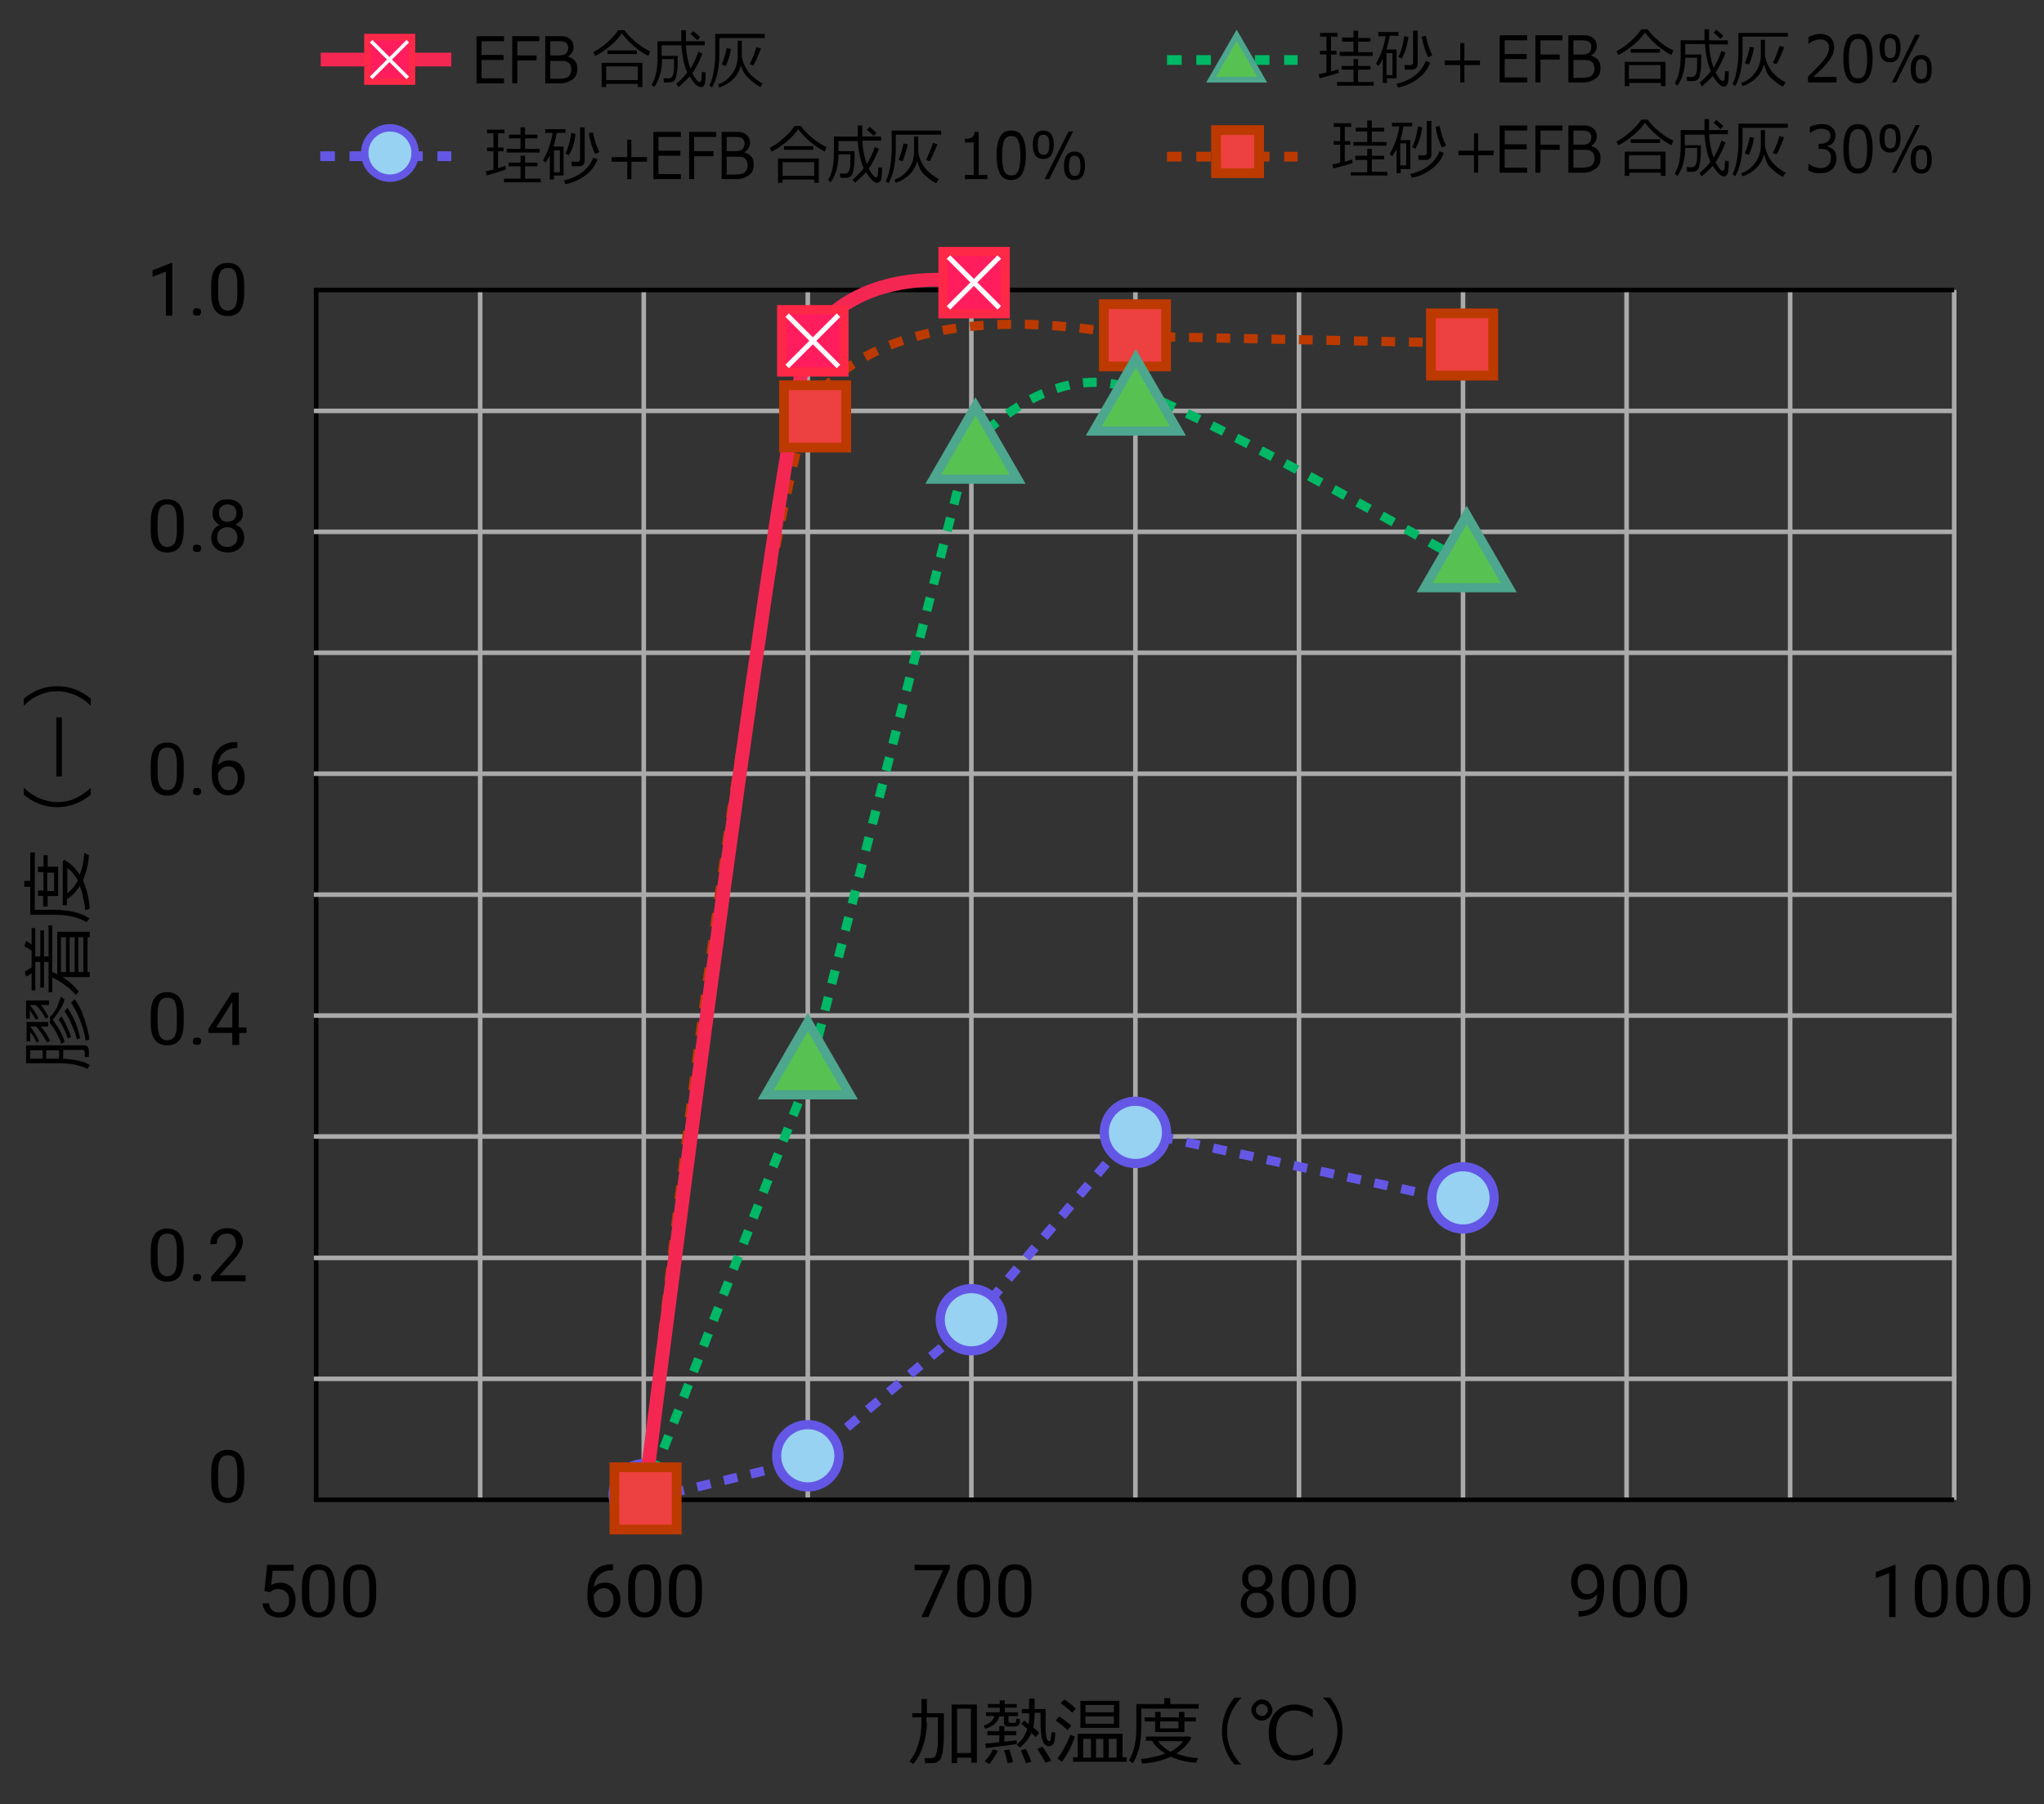 <?xml version="1.0" encoding="utf-8"?>
<!-- Generator: Adobe Illustrator 27.7.0, SVG Export Plug-In . SVG Version: 6.00 Build 0)  -->
<svg version="1.1" id="レイヤー_1" xmlns="http://www.w3.org/2000/svg" xmlns:xlink="http://www.w3.org/1999/xlink" x="0px"
	 y="0px" viewBox="0 0 446.1 393.9" style="enable-background:new 0 0 446.1 393.9;" xml:space="preserve">
<rect x="0" y="0" width="446.1" height="393.9" fill="#333333" stroke="none"/>
<style type="text/css">
	.st0{fill:none;stroke:#000000;stroke-miterlimit:10;}
	.st1{fill:none;stroke:#AAAAAA;stroke-miterlimit:10;}
	.st2{fill:none;stroke:#6557E5;stroke-width:2;stroke-miterlimit:10;stroke-dasharray:3,3;}
	.st3{fill:#97D2F2;stroke:#6557E5;stroke-width:2;stroke-miterlimit:10;}
	.st4{fill:none;stroke:#00B865;stroke-width:2;stroke-miterlimit:10;stroke-dasharray:3,3;}
	.st5{fill:none;stroke:#BC3A00;stroke-width:2;stroke-miterlimit:10;stroke-dasharray:3,3;}
	.st6{fill:#57C152;stroke:#4DA68E;stroke-width:2;stroke-miterlimit:10;}
	.st7{fill:none;stroke:#F42753;stroke-width:3;stroke-miterlimit:10;}
	.st8{fill:#ED4040;stroke:#BC3A00;stroke-width:2.13;stroke-miterlimit:10;}
	.st9{fill:#FF1D5E;stroke:#FF2847;stroke-width:2;stroke-miterlimit:10;}
	.st10{fill:none;stroke:#FFFFFF;stroke-width:1.083;stroke-miterlimit:10;}
	.st11{fill:#FF1D5E;stroke:#FF2847;stroke-width:1.434;stroke-miterlimit:10;}
	.st12{fill:none;stroke:#FFFFFF;stroke-width:0.776;stroke-miterlimit:10;}
	.st13{fill:none;stroke:#6557E5;stroke-width:2.13;stroke-miterlimit:10;stroke-dasharray:3.195,3.195;}
	.st14{fill:none;stroke:#00B865;stroke-width:2.13;stroke-miterlimit:10;stroke-dasharray:3.195,3.195;}
	.st15{fill:none;stroke:#BC3A00;stroke-width:2.13;stroke-miterlimit:10;stroke-dasharray:3.195,3.195;}
	.st16{fill:#97D2F2;stroke:#6557E5;stroke-width:1.62;stroke-miterlimit:10;}
	.st17{fill:#57C152;stroke:#4DA68E;stroke-width:1.222;stroke-miterlimit:10;}
	.st18{fill:none;}
</style>
<g>
	<path d="M57.7,347.3l0.6-5.7h5.8v1.3h-4.6l-0.3,3.1c0.6-0.3,1.2-0.5,1.9-0.5c1,0,1.9,0.3,2.5,1c0.6,0.7,0.9,1.6,0.9,2.8
		c0,1.2-0.3,2.1-0.9,2.8c-0.6,0.7-1.5,1-2.7,1c-1,0-1.8-0.3-2.5-0.8c-0.6-0.6-1-1.3-1.1-2.3h1.4c0.1,0.7,0.3,1.1,0.7,1.5
		s0.9,0.5,1.5,0.5c0.7,0,1.2-0.2,1.6-0.7s0.6-1.1,0.6-1.9c0-0.8-0.2-1.4-0.6-1.8s-1-0.7-1.7-0.7c-0.6,0-1.1,0.1-1.5,0.4l-0.4,0.3
		L57.7,347.3z"/>
	<path d="M73.1,348.1c0,1.7-0.3,3-0.9,3.8s-1.5,1.2-2.7,1.2c-1.2,0-2.1-0.4-2.7-1.2c-0.6-0.8-0.9-2-0.9-3.6v-1.9
		c0-1.7,0.3-2.9,0.9-3.7s1.5-1.2,2.7-1.2c1.2,0,2.1,0.4,2.7,1.2s0.9,2,0.9,3.6V348.1z M71.7,346.2c0-1.2-0.2-2.1-0.5-2.7
		s-0.9-0.8-1.6-0.8c-0.7,0-1.3,0.3-1.6,0.8c-0.3,0.6-0.5,1.4-0.5,2.6v2.3c0,1.2,0.2,2.1,0.5,2.7c0.4,0.6,0.9,0.9,1.6,0.9
		c0.7,0,1.2-0.3,1.6-0.8c0.3-0.6,0.5-1.4,0.5-2.6V346.2z"/>
	<path d="M82.1,348.1c0,1.7-0.3,3-0.9,3.8s-1.5,1.2-2.7,1.2c-1.2,0-2.1-0.4-2.7-1.2c-0.6-0.8-0.9-2-0.9-3.6v-1.9
		c0-1.7,0.3-2.9,0.9-3.7s1.5-1.2,2.7-1.2c1.2,0,2.1,0.4,2.7,1.2s0.9,2,0.9,3.6V348.1z M80.6,346.2c0-1.2-0.2-2.1-0.5-2.7
		s-0.9-0.8-1.6-0.8c-0.7,0-1.3,0.3-1.6,0.8c-0.3,0.6-0.5,1.4-0.5,2.6v2.3c0,1.2,0.2,2.1,0.5,2.7c0.4,0.6,0.9,0.9,1.6,0.9
		c0.7,0,1.2-0.3,1.6-0.8c0.3-0.6,0.5-1.4,0.5-2.6V346.2z"/>
</g>
<g>
	<path d="M133.8,341.6v1.2h-0.3c-1.1,0-2,0.4-2.7,1c-0.7,0.6-1.1,1.6-1.2,2.7c0.6-0.7,1.4-1,2.5-1c1,0,1.8,0.3,2.4,1
		c0.6,0.7,0.9,1.6,0.9,2.7c0,1.2-0.3,2.1-1,2.8c-0.6,0.7-1.5,1.1-2.6,1.1c-1.1,0-2-0.4-2.6-1.3c-0.7-0.8-1-1.9-1-3.2v-0.6
		c0-2.1,0.4-3.7,1.3-4.8c0.9-1.1,2.2-1.7,4-1.7H133.8z M131.9,346.7c-0.5,0-1,0.1-1.4,0.4c-0.4,0.3-0.7,0.7-0.9,1.1v0.5
		c0,0.9,0.2,1.7,0.6,2.3s0.9,0.9,1.6,0.9c0.7,0,1.2-0.2,1.5-0.7c0.4-0.5,0.6-1.1,0.6-1.9c0-0.8-0.2-1.4-0.6-1.9
		C133,347,132.5,346.7,131.9,346.7z"/>
	<path d="M144.3,348.1c0,1.7-0.3,3-0.9,3.8s-1.5,1.2-2.7,1.2c-1.2,0-2.1-0.4-2.7-1.2c-0.6-0.8-0.9-2-0.9-3.6v-1.9
		c0-1.7,0.3-2.9,0.9-3.7s1.5-1.2,2.7-1.2c1.2,0,2.1,0.4,2.7,1.2s0.9,2,0.9,3.6V348.1z M142.8,346.2c0-1.2-0.2-2.1-0.5-2.7
		s-0.9-0.8-1.6-0.8c-0.7,0-1.3,0.3-1.6,0.8c-0.3,0.6-0.5,1.4-0.5,2.6v2.3c0,1.2,0.2,2.1,0.5,2.7c0.4,0.6,0.9,0.9,1.6,0.9
		c0.7,0,1.2-0.3,1.6-0.8c0.3-0.6,0.5-1.4,0.5-2.6V346.2z"/>
	<path d="M153.2,348.1c0,1.7-0.3,3-0.9,3.8s-1.5,1.2-2.7,1.2c-1.2,0-2.1-0.4-2.7-1.2c-0.6-0.8-0.9-2-0.9-3.6v-1.9
		c0-1.7,0.3-2.9,0.9-3.7s1.5-1.2,2.7-1.2c1.2,0,2.1,0.4,2.7,1.2s0.9,2,0.9,3.6V348.1z M151.8,346.2c0-1.2-0.2-2.1-0.5-2.7
		s-0.9-0.8-1.6-0.8c-0.7,0-1.3,0.3-1.6,0.8c-0.3,0.6-0.5,1.4-0.5,2.6v2.3c0,1.2,0.2,2.1,0.5,2.7c0.4,0.6,0.9,0.9,1.6,0.9
		c0.7,0,1.2-0.3,1.6-0.8c0.3-0.6,0.5-1.4,0.5-2.6V346.2z"/>
</g>
<g>
	<path d="M207.3,342.4l-4.7,10.6h-1.5l4.7-10.2h-6.2v-1.2h7.7V342.4z"/>
	<path d="M216.1,348.1c0,1.7-0.3,3-0.9,3.8s-1.5,1.2-2.7,1.2c-1.2,0-2.1-0.4-2.7-1.2c-0.6-0.8-0.9-2-0.9-3.6v-1.9
		c0-1.7,0.3-2.9,0.9-3.7s1.5-1.2,2.7-1.2c1.2,0,2.1,0.4,2.7,1.2s0.9,2,0.9,3.6V348.1z M214.7,346.2c0-1.2-0.2-2.1-0.5-2.7
		s-0.9-0.8-1.6-0.8c-0.7,0-1.3,0.3-1.6,0.8c-0.3,0.6-0.5,1.4-0.5,2.6v2.3c0,1.2,0.2,2.1,0.5,2.7c0.4,0.6,0.9,0.9,1.6,0.9
		c0.7,0,1.2-0.3,1.6-0.8c0.3-0.6,0.5-1.4,0.5-2.6V346.2z"/>
	<path d="M225.1,348.1c0,1.7-0.3,3-0.9,3.8s-1.5,1.2-2.7,1.2c-1.2,0-2.1-0.4-2.7-1.2c-0.6-0.8-0.9-2-0.9-3.6v-1.9
		c0-1.7,0.3-2.9,0.9-3.7s1.5-1.2,2.7-1.2c1.2,0,2.1,0.4,2.7,1.2s0.9,2,0.9,3.6V348.1z M223.6,346.2c0-1.2-0.2-2.1-0.5-2.7
		s-0.9-0.8-1.6-0.8c-0.7,0-1.3,0.3-1.6,0.8c-0.3,0.6-0.5,1.4-0.5,2.6v2.3c0,1.2,0.2,2.1,0.5,2.7c0.4,0.6,0.9,0.9,1.6,0.9
		c0.7,0,1.2-0.3,1.6-0.8c0.3-0.6,0.5-1.4,0.5-2.6V346.2z"/>
</g>
<g>
	<path d="M277.7,344.6c0,0.6-0.1,1.1-0.4,1.5c-0.3,0.4-0.7,0.8-1.2,1c0.6,0.3,1.1,0.6,1.4,1.1c0.3,0.5,0.5,1,0.5,1.7
		c0,1-0.3,1.8-1,2.4s-1.5,0.9-2.6,0.9c-1.1,0-2-0.3-2.6-0.9c-0.7-0.6-1-1.4-1-2.3c0-0.6,0.2-1.2,0.5-1.7s0.8-0.9,1.4-1.1
		c-0.5-0.2-0.9-0.6-1.2-1c-0.3-0.4-0.4-0.9-0.4-1.5c0-1,0.3-1.7,0.9-2.3c0.6-0.6,1.4-0.8,2.4-0.8c1,0,1.8,0.3,2.4,0.8
		S277.7,343.6,277.7,344.6z M276.5,349.9c0-0.6-0.2-1.2-0.6-1.6c-0.4-0.4-0.9-0.6-1.6-0.6c-0.7,0-1.2,0.2-1.6,0.6
		c-0.4,0.4-0.6,0.9-0.6,1.6s0.2,1.2,0.6,1.5s0.9,0.6,1.6,0.6c0.7,0,1.2-0.2,1.6-0.6C276.3,351,276.5,350.5,276.5,349.9z
		 M274.3,342.7c-0.6,0-1,0.2-1.4,0.5s-0.5,0.8-0.5,1.4c0,0.6,0.2,1,0.5,1.4c0.3,0.4,0.8,0.5,1.4,0.5s1-0.2,1.4-0.5
		c0.3-0.4,0.5-0.8,0.5-1.4s-0.2-1-0.5-1.4S274.9,342.7,274.3,342.7z"/>
	<path d="M286.9,348.1c0,1.7-0.3,3-0.9,3.8s-1.5,1.2-2.7,1.2c-1.2,0-2.1-0.4-2.7-1.2c-0.6-0.8-0.9-2-0.9-3.6v-1.9
		c0-1.7,0.3-2.9,0.9-3.7s1.5-1.2,2.7-1.2c1.2,0,2.1,0.4,2.7,1.2s0.9,2,0.9,3.6V348.1z M285.5,346.2c0-1.2-0.2-2.1-0.5-2.7
		s-0.9-0.8-1.6-0.8c-0.7,0-1.3,0.3-1.6,0.8c-0.3,0.6-0.5,1.4-0.5,2.6v2.3c0,1.2,0.2,2.1,0.5,2.7c0.4,0.6,0.9,0.9,1.6,0.9
		c0.7,0,1.2-0.3,1.6-0.8c0.3-0.6,0.5-1.4,0.5-2.6V346.2z"/>
	<path d="M295.9,348.1c0,1.7-0.3,3-0.9,3.8s-1.5,1.2-2.7,1.2c-1.2,0-2.1-0.4-2.7-1.2c-0.6-0.8-0.9-2-0.9-3.6v-1.9
		c0-1.7,0.3-2.9,0.9-3.7s1.5-1.2,2.7-1.2c1.2,0,2.1,0.4,2.7,1.2s0.9,2,0.9,3.6V348.1z M294.4,346.2c0-1.2-0.2-2.1-0.5-2.7
		s-0.9-0.8-1.6-0.8c-0.7,0-1.3,0.3-1.6,0.8c-0.3,0.6-0.5,1.4-0.5,2.6v2.3c0,1.2,0.2,2.1,0.5,2.7c0.4,0.6,0.9,0.9,1.6,0.9
		c0.7,0,1.2-0.3,1.6-0.8c0.3-0.6,0.5-1.4,0.5-2.6V346.2z"/>
</g>
<g>
	<path d="M348.6,348c-0.3,0.4-0.7,0.6-1.1,0.9c-0.4,0.2-0.9,0.3-1.4,0.3c-0.7,0-1.2-0.2-1.7-0.5c-0.5-0.3-0.9-0.8-1.1-1.4
		s-0.4-1.2-0.4-1.9c0-0.8,0.1-1.4,0.4-2.1s0.7-1.1,1.2-1.4s1.2-0.5,1.9-0.5c1.1,0,2,0.4,2.7,1.3s1,2,1,3.4v0.4
		c0,2.2-0.4,3.8-1.3,4.8s-2.2,1.5-4,1.6h-0.3v-1.2h0.3c1.2,0,2.1-0.3,2.8-0.9S348.5,349.3,348.6,348z M346.4,348
		c0.5,0,0.9-0.1,1.3-0.4c0.4-0.3,0.7-0.7,0.9-1.1v-0.6c0-0.9-0.2-1.7-0.6-2.3c-0.4-0.6-0.9-0.9-1.6-0.9c-0.6,0-1.1,0.2-1.5,0.7
		c-0.4,0.5-0.6,1.1-0.6,1.9c0,0.8,0.2,1.4,0.6,1.9C345.2,347.7,345.7,348,346.4,348z"/>
	<path d="M359.2,348.1c0,1.7-0.3,3-0.9,3.8s-1.5,1.2-2.7,1.2c-1.2,0-2.1-0.4-2.7-1.2c-0.6-0.8-0.9-2-0.9-3.6v-1.9
		c0-1.7,0.3-2.9,0.9-3.7s1.5-1.2,2.7-1.2c1.2,0,2.1,0.4,2.7,1.2s0.9,2,0.9,3.6V348.1z M357.7,346.2c0-1.2-0.2-2.1-0.5-2.7
		s-0.9-0.8-1.6-0.8c-0.7,0-1.3,0.3-1.6,0.8c-0.3,0.6-0.5,1.4-0.5,2.6v2.3c0,1.2,0.2,2.1,0.5,2.7c0.4,0.6,0.9,0.9,1.6,0.9
		c0.7,0,1.2-0.3,1.6-0.8c0.3-0.6,0.5-1.4,0.5-2.6V346.2z"/>
	<path d="M368.2,348.1c0,1.7-0.3,3-0.9,3.8s-1.5,1.2-2.7,1.2c-1.2,0-2.1-0.4-2.7-1.2c-0.6-0.8-0.9-2-0.9-3.6v-1.9
		c0-1.7,0.3-2.9,0.9-3.7s1.5-1.2,2.7-1.2c1.2,0,2.1,0.4,2.7,1.2s0.9,2,0.9,3.6V348.1z M366.7,346.2c0-1.2-0.2-2.1-0.5-2.7
		s-0.9-0.8-1.6-0.8c-0.7,0-1.3,0.3-1.6,0.8c-0.3,0.6-0.5,1.4-0.5,2.6v2.3c0,1.2,0.2,2.1,0.5,2.7c0.4,0.6,0.9,0.9,1.6,0.9
		c0.7,0,1.2-0.3,1.6-0.8c0.3-0.6,0.5-1.4,0.5-2.6V346.2z"/>
</g>
<g>
	<path d="M413.8,353h-1.5v-9.6l-2.9,1.1v-1.3l4.1-1.6h0.2V353z"/>
	<path d="M425.1,348.1c0,1.7-0.3,3-0.9,3.8s-1.5,1.2-2.7,1.2c-1.2,0-2.1-0.4-2.7-1.2s-0.9-2-0.9-3.6v-1.9c0-1.7,0.3-2.9,0.9-3.7
		s1.5-1.2,2.7-1.2c1.2,0,2.1,0.4,2.7,1.2s0.9,2,0.9,3.6V348.1z M423.7,346.2c0-1.2-0.2-2.1-0.5-2.7s-0.9-0.8-1.6-0.8
		c-0.7,0-1.3,0.3-1.6,0.8s-0.5,1.4-0.5,2.6v2.3c0,1.2,0.2,2.1,0.5,2.7s0.9,0.9,1.6,0.9c0.7,0,1.2-0.3,1.6-0.8s0.5-1.4,0.5-2.6V346.2
		z"/>
	<path d="M434.1,348.1c0,1.7-0.3,3-0.9,3.8s-1.5,1.2-2.7,1.2c-1.2,0-2.1-0.4-2.7-1.2s-0.9-2-0.9-3.6v-1.9c0-1.7,0.3-2.9,0.9-3.7
		s1.5-1.2,2.7-1.2c1.2,0,2.1,0.4,2.7,1.2s0.9,2,0.9,3.6V348.1z M432.7,346.2c0-1.2-0.2-2.1-0.5-2.7s-0.9-0.8-1.6-0.8
		c-0.7,0-1.3,0.3-1.6,0.8s-0.5,1.4-0.5,2.6v2.3c0,1.2,0.2,2.1,0.5,2.7s0.9,0.9,1.6,0.9c0.7,0,1.2-0.3,1.6-0.8s0.5-1.4,0.5-2.6V346.2
		z"/>
	<path d="M443.1,348.1c0,1.7-0.3,3-0.9,3.8s-1.5,1.2-2.7,1.2c-1.2,0-2.1-0.4-2.7-1.2s-0.9-2-0.9-3.6v-1.9c0-1.7,0.3-2.9,0.9-3.7
		s1.5-1.2,2.7-1.2c1.2,0,2.1,0.4,2.7,1.2s0.9,2,0.9,3.6V348.1z M441.6,346.2c0-1.2-0.2-2.1-0.5-2.7s-0.9-0.8-1.6-0.8
		c-0.7,0-1.3,0.3-1.6,0.8s-0.5,1.4-0.5,2.6v2.3c0,1.2,0.2,2.1,0.5,2.7s0.9,0.9,1.6,0.9c0.7,0,1.2-0.3,1.6-0.8s0.5-1.4,0.5-2.6V346.2
		z"/>
</g>
<g>
	<path d="M53.3,323.1c0,1.7-0.3,3-0.9,3.8s-1.5,1.2-2.7,1.2c-1.2,0-2.1-0.4-2.7-1.2c-0.6-0.8-0.9-2-0.9-3.6v-1.9
		c0-1.7,0.3-2.9,0.9-3.7s1.5-1.2,2.7-1.2c1.2,0,2.1,0.4,2.7,1.2s0.9,2,0.9,3.6V323.1z M51.8,321.2c0-1.2-0.2-2.1-0.5-2.7
		s-0.9-0.8-1.6-0.8c-0.7,0-1.3,0.3-1.6,0.8c-0.3,0.6-0.5,1.4-0.5,2.6v2.3c0,1.2,0.2,2.1,0.5,2.7c0.4,0.6,0.9,0.9,1.6,0.9
		c0.7,0,1.2-0.3,1.6-0.8c0.3-0.6,0.5-1.4,0.5-2.6V321.2z"/>
</g>
<g>
	<path d="M40.1,274.8c0,1.7-0.3,3-0.9,3.8s-1.5,1.2-2.7,1.2c-1.2,0-2.1-0.4-2.7-1.2c-0.6-0.8-0.9-2-0.9-3.6v-1.9
		c0-1.7,0.3-2.9,0.9-3.7s1.5-1.2,2.7-1.2c1.2,0,2.1,0.4,2.7,1.2s0.9,2,0.9,3.6V274.8z M38.6,272.8c0-1.2-0.2-2.1-0.5-2.7
		s-0.9-0.8-1.6-0.8c-0.7,0-1.3,0.3-1.6,0.8c-0.3,0.6-0.5,1.4-0.5,2.6v2.3c0,1.2,0.2,2.1,0.5,2.7c0.4,0.6,0.9,0.9,1.6,0.9
		c0.7,0,1.2-0.3,1.6-0.8c0.3-0.6,0.5-1.4,0.5-2.6V272.8z"/>
	<path d="M42.1,278.9c0-0.2,0.1-0.5,0.2-0.6s0.4-0.2,0.7-0.2s0.5,0.1,0.7,0.2c0.2,0.2,0.2,0.4,0.2,0.6c0,0.2-0.1,0.4-0.2,0.6
		c-0.2,0.2-0.4,0.2-0.7,0.2s-0.5-0.1-0.7-0.2S42.1,279.1,42.1,278.9z"/>
	<path d="M53.6,279.7h-7.5v-1l3.9-4.4c0.6-0.7,1-1.2,1.2-1.6c0.2-0.4,0.3-0.8,0.3-1.3c0-0.6-0.2-1.1-0.5-1.5s-0.8-0.6-1.4-0.6
		c-0.7,0-1.3,0.2-1.7,0.6s-0.6,1-0.6,1.7h-1.4c0-1,0.3-1.9,1-2.5c0.7-0.6,1.6-1,2.7-1c1.1,0,1.9,0.3,2.5,0.8
		c0.6,0.6,0.9,1.3,0.9,2.2c0,1.1-0.7,2.5-2.1,4l-3,3.3h5.7V279.7z"/>
</g>
<g>
	<path d="M40.1,223.2c0,1.7-0.3,3-0.9,3.8s-1.5,1.2-2.7,1.2c-1.2,0-2.1-0.4-2.7-1.2c-0.6-0.8-0.9-2-0.9-3.6v-1.9
		c0-1.7,0.3-2.9,0.9-3.7s1.5-1.2,2.7-1.2c1.2,0,2.1,0.4,2.7,1.2s0.9,2,0.9,3.6V223.2z M38.6,221.3c0-1.2-0.2-2.1-0.5-2.7
		s-0.9-0.8-1.6-0.8c-0.7,0-1.3,0.3-1.6,0.8c-0.3,0.6-0.5,1.4-0.5,2.6v2.3c0,1.2,0.2,2.1,0.5,2.7c0.4,0.6,0.9,0.9,1.6,0.9
		c0.7,0,1.2-0.3,1.6-0.8c0.3-0.6,0.5-1.4,0.5-2.6V221.3z"/>
	<path d="M42.1,227.3c0-0.2,0.1-0.5,0.2-0.6s0.4-0.2,0.7-0.2s0.5,0.1,0.7,0.2c0.2,0.2,0.2,0.4,0.2,0.6c0,0.2-0.1,0.4-0.2,0.6
		c-0.2,0.2-0.4,0.2-0.7,0.2s-0.5-0.1-0.7-0.2S42.1,227.6,42.1,227.3z"/>
	<path d="M52.2,224.3h1.6v1.2h-1.6v2.6h-1.5v-2.6h-5.2v-0.9l5.1-7.9h1.5V224.3z M47.2,224.3h3.5v-5.6l-0.2,0.3L47.2,224.3z"/>
</g>
<g>
	<path d="M40.1,168.7c0,1.7-0.3,3-0.9,3.8c-0.6,0.8-1.5,1.2-2.7,1.2c-1.2,0-2.1-0.4-2.7-1.2c-0.6-0.8-0.9-2-0.9-3.6v-1.9
		c0-1.7,0.3-2.9,0.9-3.7s1.5-1.2,2.7-1.2c1.2,0,2.1,0.4,2.7,1.2c0.6,0.8,0.9,2,0.9,3.6V168.7z M38.6,166.7c0-1.2-0.2-2.1-0.5-2.7
		c-0.3-0.6-0.9-0.8-1.6-0.8c-0.7,0-1.3,0.3-1.6,0.8c-0.3,0.6-0.5,1.4-0.5,2.6v2.3c0,1.2,0.2,2.1,0.5,2.7c0.4,0.6,0.9,0.9,1.6,0.9
		c0.7,0,1.2-0.3,1.6-0.8c0.3-0.6,0.5-1.4,0.5-2.6V166.7z"/>
	<path d="M42.1,172.8c0-0.2,0.1-0.5,0.2-0.6c0.1-0.2,0.4-0.2,0.7-0.2s0.5,0.1,0.7,0.2c0.2,0.2,0.2,0.4,0.2,0.6
		c0,0.2-0.1,0.4-0.2,0.6c-0.2,0.2-0.4,0.2-0.7,0.2s-0.5-0.1-0.7-0.2S42.1,173,42.1,172.8z"/>
	<path d="M51.8,162.1v1.2h-0.3c-1.1,0-2,0.4-2.7,1c-0.7,0.6-1.1,1.6-1.2,2.7c0.6-0.7,1.4-1,2.5-1c1,0,1.8,0.3,2.4,1
		c0.6,0.7,0.9,1.6,0.9,2.7c0,1.2-0.3,2.1-1,2.8c-0.6,0.7-1.5,1.1-2.6,1.1c-1.1,0-2-0.4-2.6-1.3c-0.7-0.8-1-1.9-1-3.2v-0.6
		c0-2.1,0.4-3.7,1.3-4.8c0.9-1.1,2.2-1.7,4-1.7H51.8z M49.9,167.3c-0.5,0-1,0.1-1.4,0.4c-0.4,0.3-0.7,0.7-0.9,1.1v0.5
		c0,0.9,0.2,1.7,0.6,2.3c0.4,0.6,0.9,0.9,1.6,0.9c0.7,0,1.2-0.2,1.5-0.7c0.4-0.5,0.6-1.1,0.6-1.9c0-0.8-0.2-1.4-0.6-1.9
		C51,167.5,50.5,167.3,49.9,167.3z"/>
</g>
<g>
	<path d="M40.1,115.6c0,1.7-0.3,3-0.9,3.8c-0.6,0.8-1.5,1.2-2.7,1.2c-1.2,0-2.1-0.4-2.7-1.2c-0.6-0.8-0.9-2-0.9-3.6v-1.9
		c0-1.7,0.3-2.9,0.9-3.7s1.5-1.2,2.7-1.2c1.2,0,2.1,0.4,2.7,1.2c0.6,0.8,0.9,2,0.9,3.6V115.6z M38.6,113.6c0-1.2-0.2-2.1-0.5-2.7
		c-0.3-0.6-0.9-0.8-1.6-0.8c-0.7,0-1.3,0.3-1.6,0.8c-0.3,0.6-0.5,1.4-0.5,2.6v2.3c0,1.2,0.2,2.1,0.5,2.7c0.4,0.6,0.9,0.9,1.6,0.9
		c0.7,0,1.2-0.3,1.6-0.8c0.3-0.6,0.5-1.4,0.5-2.6V113.6z"/>
	<path d="M42.1,119.7c0-0.2,0.1-0.5,0.2-0.6c0.1-0.2,0.4-0.2,0.7-0.2s0.5,0.1,0.7,0.2c0.2,0.2,0.2,0.4,0.2,0.6
		c0,0.2-0.1,0.4-0.2,0.6c-0.2,0.2-0.4,0.2-0.7,0.2s-0.5-0.1-0.7-0.2S42.1,119.9,42.1,119.7z"/>
	<path d="M53,112c0,0.6-0.1,1.1-0.4,1.5c-0.3,0.4-0.7,0.8-1.2,1c0.6,0.3,1.1,0.6,1.4,1.1c0.3,0.5,0.5,1,0.5,1.7c0,1-0.3,1.8-1,2.4
		c-0.7,0.6-1.5,0.9-2.6,0.9c-1.1,0-2-0.3-2.6-0.9c-0.7-0.6-1-1.4-1-2.3c0-0.6,0.2-1.2,0.5-1.7c0.3-0.5,0.8-0.9,1.4-1.1
		c-0.5-0.2-0.9-0.6-1.2-1c-0.3-0.4-0.4-0.9-0.4-1.5c0-1,0.3-1.7,0.9-2.3c0.6-0.6,1.4-0.8,2.4-0.8c1,0,1.8,0.3,2.4,0.8
		S53,111.1,53,112z M51.8,117.3c0-0.6-0.2-1.2-0.6-1.6c-0.4-0.4-0.9-0.6-1.6-0.6c-0.7,0-1.2,0.2-1.6,0.6c-0.4,0.4-0.6,0.9-0.6,1.6
		c0,0.6,0.2,1.2,0.6,1.5c0.4,0.4,0.9,0.6,1.6,0.6c0.7,0,1.2-0.2,1.6-0.6C51.6,118.5,51.8,118,51.8,117.3z M49.7,110.1
		c-0.6,0-1,0.2-1.4,0.5s-0.5,0.8-0.5,1.4c0,0.6,0.2,1,0.5,1.4c0.3,0.4,0.8,0.5,1.4,0.5s1-0.2,1.4-0.5c0.3-0.4,0.5-0.8,0.5-1.4
		s-0.2-1-0.5-1.4C50.7,110.3,50.2,110.1,49.7,110.1z"/>
</g>
<g>
	<path d="M37.7,68.9h-1.5v-9.6l-2.9,1.1V59l4.1-1.6h0.2V68.9z"/>
	<path d="M42.1,68.1c0-0.2,0.1-0.5,0.2-0.6c0.1-0.2,0.4-0.2,0.7-0.2s0.5,0.1,0.7,0.2c0.2,0.2,0.2,0.4,0.2,0.6c0,0.2-0.1,0.4-0.2,0.6
		c-0.2,0.2-0.4,0.2-0.7,0.2s-0.5-0.1-0.7-0.2S42.1,68.3,42.1,68.1z"/>
	<path d="M53.3,64c0,1.7-0.3,3-0.9,3.8c-0.6,0.8-1.5,1.2-2.7,1.2c-1.2,0-2.1-0.4-2.7-1.2c-0.6-0.8-0.9-2-0.9-3.6v-1.9
		c0-1.7,0.3-2.9,0.9-3.7s1.5-1.2,2.7-1.2c1.2,0,2.1,0.4,2.7,1.2c0.6,0.8,0.9,2,0.9,3.6V64z M51.8,62c0-1.2-0.2-2.1-0.5-2.7
		c-0.3-0.6-0.9-0.8-1.6-0.8c-0.7,0-1.3,0.3-1.6,0.8c-0.3,0.6-0.5,1.4-0.5,2.6v2.3c0,1.2,0.2,2.1,0.5,2.7c0.4,0.6,0.9,0.9,1.6,0.9
		c0.7,0,1.2-0.3,1.6-0.8c0.3-0.6,0.5-1.4,0.5-2.6V62z"/>
</g>
<g>
	<line class="st0" x1="69" y1="63.3" x2="69" y2="327.4"/>
	<line class="st1" x1="104.8" y1="63.3" x2="104.8" y2="327.4"/>
	<line class="st1" x1="140.5" y1="63.3" x2="140.5" y2="327.4"/>
	<line class="st1" x1="176.3" y1="63.3" x2="176.3" y2="327.4"/>
	<line class="st1" x1="212" y1="63.3" x2="212" y2="327.4"/>
	<line class="st1" x1="247.8" y1="63.3" x2="247.8" y2="327.4"/>
	<line class="st1" x1="283.5" y1="63.3" x2="283.5" y2="327.4"/>
	<line class="st1" x1="319.3" y1="63.3" x2="319.3" y2="327.4"/>
	<line class="st1" x1="355" y1="63.3" x2="355" y2="327.4"/>
	<line class="st1" x1="390.7" y1="63.3" x2="390.7" y2="327.4"/>
	<line class="st1" x1="426.5" y1="63.3" x2="426.5" y2="327.4"/>
</g>
<g>
	<line class="st0" x1="68.5" y1="327.4" x2="426.5" y2="327.4"/>
	<line class="st1" x1="68.5" y1="301" x2="426.5" y2="301"/>
	<line class="st1" x1="68.5" y1="274.6" x2="426.5" y2="274.6"/>
	<line class="st1" x1="68.5" y1="248.1" x2="426.5" y2="248.1"/>
	<line class="st1" x1="68.5" y1="221.7" x2="426.5" y2="221.7"/>
	<line class="st1" x1="68.5" y1="195.3" x2="426.5" y2="195.3"/>
	<line class="st1" x1="68.5" y1="168.9" x2="426.5" y2="168.9"/>
	<line class="st1" x1="68.5" y1="142.5" x2="426.5" y2="142.5"/>
	<line class="st1" x1="68.5" y1="116.1" x2="426.5" y2="116.1"/>
	<line class="st1" x1="68.5" y1="89.7" x2="426.5" y2="89.7"/>
	<line class="st0" x1="68.5" y1="63.3" x2="426.5" y2="63.3"/>
</g>
<g>
	<path d="M18.4,228.2c0.3,0,0.5,0.1,0.7,0.3c0.2,0.2,0.3,0.5,0.3,0.9v1.3l-0.9,0.1v-1c0-0.2-0.1-0.3-0.2-0.5
		c-0.1-0.1-0.2-0.1-0.3-0.1h-4.2v1.9c2.6,0.2,4.6,0.6,5.8,1.4l-0.5,0.8c-0.6-0.3-1.6-0.6-2.8-0.9c-1.2-0.2-2.5-0.3-3.7-0.3H5.7v-3.9
		H18.4z M10.7,218.4v1H8.9c0.6,0.6,1.1,1.5,1.7,2.6l-0.6,0.4c-0.7-1.3-1.5-2.4-2.2-3H6.5c0.3,0.3,0.6,0.8,1.1,1.5
		c0.4,0.6,0.7,1.1,0.8,1.4l-0.6,0.3c-0.3-0.6-0.8-1.3-1.3-2.1v1.9H5.7v-4H10.7z M10.5,223.1v1H8.9c0.8,0.9,1.5,1.9,2,3.1l-0.6,0.4
		c-0.8-1.4-1.6-2.6-2.4-3.5H6.6c0.3,0.4,0.7,0.9,1.1,1.6c0.4,0.7,0.7,1.2,0.8,1.6L8,227.6c-0.4-0.9-0.8-1.6-1.4-2.3v2H5.8v-4.2H10.5
		z M9.3,229.3H6.6v1.8h2.7V229.3z M12.9,229.3h-2.8v1.8h2.8V229.3z M13.3,217.6l0.8,0.6c-0.2,0.8-0.6,1.6-1.2,2.5
		c-0.5,0.8-0.9,1.4-1.4,1.9c0.3,0.4,0.7,1,1.1,1.6c0.7,1.1,1.2,2.2,1.5,3.2l-0.7,0.5c-0.2-0.7-0.6-1.5-1-2.3
		c-0.6-1.1-1.1-1.8-1.5-2.2V222c0.4-0.3,0.9-1,1.5-2C12.7,219.2,13,218.4,13.3,217.6z M13.4,221.9c0.4,0.5,0.8,1.3,1.2,2.2
		c0.4,0.9,0.7,1.6,0.9,2.3l-0.7,0.3c-0.1-0.4-0.4-1.1-0.8-2c-0.4-0.9-0.8-1.6-1.2-2.1L13.4,221.9z M14.7,220
		c0.4,0.6,0.9,1.4,1.4,2.4c0.6,1.2,1,2.6,1.4,4.2l-0.7,0.3c-0.2-0.8-0.4-1.6-0.8-2.4c-0.6-1.5-1.2-2.8-1.9-3.7L14.7,220z
		 M16.3,218.1c0.8,1.1,1.5,2.4,2,4c0.6,1.8,1.1,3.4,1.2,4.8l-0.8,0.3c-0.2-1.5-0.6-2.9-1.2-4.4c-0.6-1.6-1.3-2.9-2-3.9L16.3,218.1z"
		/>
	<path d="M13.6,213.3c1.5,0.9,2.7,2,3.6,3.2l-0.7,0.7c-0.6-0.8-1.4-1.5-2.4-2.2c-0.9-0.7-1.8-1.2-2.7-1.6v3.2h-0.8V210h-1v5.6H8.8
		V210H7.7v6.2H6.9v-3.7l-1.2,0.7l-0.3-1.1l1.5-0.9v-3.7l-1.6-0.9l0.4-1.2l1.2,0.8v-3.6h0.8v6.2h1.1v-5.7h0.8v5.7h1V202h0.8v10.2
		c0.3,0.1,0.7,0.3,1.1,0.5v-9.3h7.1v1.2h-0.5v7.6h0.5v1.1H13.6z M14.4,204.6h-1.1v7.6h1.1V204.6z M16.3,212.2v-7.6h-1.1v7.6H16.3z
		 M18.2,212.2v-7.6h-1.1v7.6H18.2z"/>
	<path d="M7.6,198.6h3.7c2,0,3.7,0.2,5,0.5c1.3,0.4,2.4,0.8,3.2,1.4l-0.6,0.8c-1.7-1-4-1.6-6.9-1.6H6.6v-6.1H5.3v-1.3h1.3v-6.2h1
		V198.6z M12.7,195.6h-2.3v2.3H9.4v-2.3H8.3v-1.2h1.2v-4H8.3v-1.2h1.2v-2.5h0.9v2.5h2.3V195.6z M10.3,194.5h1.5v-4h-1.5V194.5z
		 M18.1,192.2c0.8,1.7,1.3,3.7,1.5,6.2l-1,0.3c-0.1-0.7-0.1-1.4-0.3-2s-0.2-1.1-0.3-1.5c-0.1-0.4-0.3-1-0.6-1.8
		c-0.8,1.3-1.7,2.2-2.8,2.9v1.3h-0.9V188l0.3-0.3c1.3,0.7,2.5,1.8,3.4,3.3c0.5-1.4,0.9-3,1-4.8l1,0.5
		C19.3,188.7,18.8,190.5,18.1,192.2z M17,192.2c-0.7-1.2-1.4-2.1-2.3-2.7v5.5C15.6,194.3,16.4,193.4,17,192.2z"/>
	<path d="M19.8,172v1.5c-2.2,1.8-4.6,2.7-7.3,2.7c-2.7,0-5.1-0.9-7.3-2.7V172h0.1c0.8,0.9,1.8,1.5,2.9,2.1c1.4,0.6,2.8,1,4.3,1
		c1.5,0,3-0.3,4.3-1C18,173.5,18.9,172.8,19.8,172L19.8,172z"/>
	<path d="M13.5,156.6v12.9h-1.2v-12.9H13.5z"/>
	<path d="M12.5,149.8c2.7,0,5.1,0.9,7.3,2.7v1.5h-0.1c-0.8-0.9-1.8-1.5-2.9-2.1c-1.4-0.6-2.8-1-4.3-1c-1.5,0-2.9,0.3-4.3,1
		c-1.1,0.5-2.1,1.2-2.9,2.1H5.2v-1.5C7.4,150.7,9.8,149.8,12.5,149.8z"/>
</g>
<g>
	<path d="M202.3,376.1c0,1.6-0.3,3.3-0.8,4.9s-1.2,3-2.2,4.1l-0.8-0.6c0.8-1,1.5-2.2,1.9-3.7c0.5-1.5,0.7-3.1,0.7-4.9v-1h-2v-0.9h2
		v-3.1h1.2v3.1h3.7v2.1l0,2.3c0,0.8,0,1.6-0.1,2.5s-0.1,1.6-0.3,2.1c-0.1,0.6-0.3,1-0.5,1.2c-0.2,0.2-0.4,0.4-0.6,0.5
		c-0.3,0.1-0.5,0.2-0.9,0.2h-1.7l-0.1-1.1h1.2c0.3,0,0.5,0,0.7-0.1c0.2-0.1,0.3-0.2,0.4-0.3c0.1-0.2,0.2-0.4,0.3-0.7
		c0.1-0.3,0.1-0.7,0.2-1.2s0.1-1,0.1-1.5c0-0.5,0-1.6,0-3.4v-1.7h-2.5V376.1z M211.9,383.7h-3v1.2h-1.2v-12.8h5.5v12.7h-1.2V383.7z
		 M208.9,382.7h3V373h-3V382.7z"/>
	<path d="M215,377.4l-0.3-0.7c1.3-0.4,2-1.1,2.4-2.1h-1.9v-0.8h3v-1h-2.6v-0.8h2.6v-0.8h1.1v0.8h2.6v0.8h-2.6v1h2.9v0.8h-2.1v1.1
		c0,0.3,0.2,0.4,0.5,0.4h0.7c0.4,0,0.5-0.2,0.5-0.5v-0.4l0.8,0.1v0.6c0,0.2-0.1,0.4-0.2,0.6c-0.1,0.1-0.3,0.2-0.4,0.3
		c-0.2,0-0.4,0.1-0.8,0.1c-0.8,0-1.2,0-1.4,0c-0.2,0-0.3-0.1-0.5-0.3c-0.2-0.1-0.2-0.3-0.2-0.5v-1.4h-1c-0.2,0.7-0.6,1.3-1.2,1.8
		C216.3,376.9,215.7,377.2,215,377.4z M215.9,385.1l-1-0.6c0.8-0.8,1.4-1.7,1.8-2.6l1.1,0.3c-0.2,0.4-0.5,0.9-0.9,1.5
		C216.5,384.4,216.2,384.8,215.9,385.1z M221.9,380.7c-0.9,0.2-3.1,0.5-6.7,0.9l-0.2-1c0.8,0,1.8-0.1,3.1-0.3v-1.5h-2.6v-0.9h2.6
		v-1.1h1.1v1.1h2.6v0.9h-2.6v1.4c1.2-0.1,2.1-0.2,2.7-0.3L221.9,380.7z M219.9,384.9c-0.2-0.9-0.4-1.9-0.8-2.8l1.2-0.2
		c0.4,1.3,0.7,2.3,0.8,2.8L219.9,384.9z M226,379.2c-0.2-0.3-0.5-0.5-0.9-0.9c-0.5,1.2-1.3,2.2-2.5,3.2l-0.7-0.7
		c1.1-0.8,1.9-2,2.3-3.4c-0.5-0.4-0.9-0.8-1.3-1.1l0.6-0.7c0.2,0.1,0.5,0.4,1,0.8c0.1-0.5,0.1-0.9,0.1-1.4v-1H223v-0.9h1.6v-2.3h1.2
		v2.3h2.4v4.6c0,0.5,0.1,1.1,0.2,1.6c0.1,0.5,0.3,0.8,0.6,0.8c0.2,0,0.3-0.1,0.3-0.4c0.1-0.2,0.1-0.8,0.2-1.6l0.8,0.1
		c0,1-0.1,1.6-0.2,2c-0.1,0.3-0.2,0.6-0.4,0.7c-0.2,0.2-0.5,0.3-0.7,0.3c-0.6,0-1.1-0.3-1.4-1.1c-0.3-0.7-0.4-1.8-0.5-3.2v-3h-1.3
		c0,1.3-0.1,2.3-0.3,3.2c0.6,0.5,1.1,0.9,1.3,1.2L226,379.2z M223.9,384.9c-0.1-0.4-0.5-1.3-1.1-2.8l1.1-0.3c0.5,1,0.9,2,1.2,2.8
		L223.9,384.9z M228.2,384.8c-0.8-1.4-1.4-2.4-1.8-3l1.1-0.5c0.2,0.2,0.5,0.7,1,1.5c0.5,0.7,0.8,1.3,0.9,1.6L228.2,384.8z"/>
	<path d="M233,377.7c-0.7-0.7-1.6-1.4-2.6-2.1l0.8-0.9c1,0.7,1.9,1.4,2.6,2L233,377.7z M231.8,384.6l-1-0.7c0.4-0.5,0.9-1.3,1.5-2.4
		c0.6-1.1,1-2,1.3-2.8l1,0.4c-0.2,0.7-0.6,1.6-1.1,2.7C232.9,382.9,232.3,383.9,231.8,384.6z M234,373.9c-0.8-0.8-1.7-1.5-2.5-2.1
		l0.8-0.8c1.2,0.8,2,1.5,2.5,2L234,373.9z M234.2,384.6v-1h1v-5.1h9.8v5.1h0.9v1H234.2z M235.8,377.2v-5.9h8.5v5.9H235.8z
		 M236.4,383.7h1.7v-4.1h-1.7V383.7z M236.9,373.8h6.2v-1.6h-6.2V373.8z M243.1,374.7h-6.2v1.6h6.2V374.7z M239.2,383.7h1.6v-4.1
		h-1.6V383.7z M242,383.7h1.7v-4.1H242V383.7z"/>
	<path d="M249.1,373v3.7c0,2-0.2,3.7-0.5,5c-0.4,1.3-0.8,2.4-1.4,3.2l-0.8-0.6c1-1.7,1.6-4,1.6-6.9V372h6.1v-1.3h1.3v1.3h6.2v1
		H249.1z M255.5,383.5c-1.7,0.8-3.7,1.3-6.2,1.5l-0.3-1c0.7-0.1,1.4-0.1,2-0.3s1.1-0.2,1.5-0.3c0.4-0.1,1-0.3,1.8-0.6
		c-1.3-0.8-2.2-1.7-2.9-2.8h-1.3v-0.9h9.6l0.3,0.3c-0.7,1.3-1.8,2.5-3.3,3.4c1.4,0.5,3,0.9,4.8,1l-0.5,1
		C259,384.7,257.2,384.2,255.5,383.5z M252.1,378.1v-2.3h-2.3v-0.9h2.3v-1.2h1.2v1.2h4v-1.2h1.2v1.2h2.5v0.9h-2.5v2.3H252.1z
		 M255.5,382.4c1.2-0.7,2.1-1.4,2.7-2.3h-5.5C253.4,381,254.3,381.8,255.5,382.4z M253.2,375.8v1.5h4v-1.5H253.2z"/>
	<path d="M270.9,385.2h-1.5c-1.8-2.2-2.7-4.6-2.7-7.3c0-2.7,0.9-5.1,2.7-7.3h1.5v0.1c-0.9,0.8-1.5,1.8-2.1,2.9c-0.6,1.4-1,2.8-1,4.3
		c0,1.5,0.3,3,1,4.3C269.4,383.4,270.1,384.4,270.9,385.2L270.9,385.2z"/>
	<path d="M273.1,373.3c0-0.6,0.2-1.1,0.7-1.6s1-0.7,1.6-0.7c0.6,0,1.2,0.2,1.6,0.7s0.7,1,0.7,1.6c0,0.6-0.2,1.1-0.7,1.6
		s-1,0.7-1.6,0.7c-0.6,0-1.2-0.2-1.6-0.7S273.1,374,273.1,373.3z M274.1,373.3c0,0.4,0.1,0.7,0.4,0.9c0.3,0.3,0.6,0.4,0.9,0.4
		s0.7-0.1,0.9-0.4c0.3-0.3,0.4-0.6,0.4-0.9c0-0.4-0.1-0.7-0.4-0.9c-0.3-0.3-0.6-0.4-0.9-0.4s-0.7,0.1-0.9,0.4
		C274.2,372.7,274.1,373,274.1,373.3z M286.5,383.2c-0.8,0.4-1.3,0.6-1.7,0.7c-0.7,0.2-1.5,0.4-2.2,0.4c-1.7,0-3.1-0.5-4.1-1.5
		c-1.1-1.1-1.6-2.6-1.6-4.6c0-1.9,0.5-3.4,1.6-4.5c1-1.1,2.4-1.6,4.1-1.6c1.2,0,2.5,0.4,3.9,1.1v1.7h-0.1c-1.2-1-2.5-1.5-3.9-1.5
		c-1.2,0-2.2,0.4-2.9,1.2c-0.8,0.9-1.1,2.1-1.1,3.7c0,1.6,0.4,2.8,1.2,3.7c0.7,0.8,1.7,1.2,2.9,1.2c0.9,0,1.7-0.2,2.5-0.6
		c0.4-0.2,0.9-0.5,1.4-1h0.1V383.2z"/>
	<path d="M293,377.9c0,2.7-0.9,5.1-2.7,7.3h-1.5v-0.1c0.9-0.8,1.5-1.8,2.1-2.9c0.6-1.4,1-2.8,1-4.3c0-1.5-0.3-2.9-1-4.3
		c-0.5-1.1-1.2-2.1-2.1-2.9v-0.1h1.5C292.1,372.9,293,375.3,293,377.9z"/>
</g>
<polyline class="st2" points="140.5,327.4 176.3,318.8 212,288.7 247.5,246.9 319.3,262.4 "/>
<circle class="st3" cx="176.3" cy="317.8" r="6.8"/>
<circle class="st3" cx="140.6" cy="326.3" r="6.8"/>
<circle class="st3" cx="212" cy="288.1" r="6.8"/>
<circle class="st3" cx="247.8" cy="247.2" r="6.8"/>
<circle class="st3" cx="319.3" cy="261.5" r="6.8"/>
<path class="st4" d="M140.5,327.4l35.8-92.1l34.9-137c0,0,16.9-20.7,36.3-13.2c19.4,7.5,71.8,37.4,71.8,37.4"/>
<path class="st5" d="M140.5,327.4c0,0,19.9-184.1,35.7-237.7c0,0,12.3-27.3,71.2-16.3l71.8,1.5"/>
<g>
	<path class="st6" d="M176.3,223.1l9.2,15.9h-18.4L176.3,223.1z"/>
</g>
<g>
	<path class="st6" d="M212.9,88.7l9.2,15.9h-18.4L212.9,88.7z"/>
</g>
<g>
	<path class="st6" d="M320.1,112.4l9.2,15.9h-18.4L320.1,112.4z"/>
</g>
<path class="st7" d="M140.5,328c0,0,26.9-214.9,35.7-252.7c0,0,7.3-17.5,36.6-13.7"/>
<rect x="134.1" y="320.3" class="st8" width="13.6" height="13.6"/>
<rect x="171.1" y="84.1" class="st8" width="13.6" height="13.6"/>
<rect x="240.9" y="66.4" class="st8" width="13.6" height="13.6"/>
<rect x="312.3" y="68.4" class="st8" width="13.6" height="13.6"/>
<g>
	<rect x="170.6" y="67.6" class="st9" width="13.6" height="13.6"/>
	<line class="st10" x1="171.8" y1="68.8" x2="183" y2="80"/>
	<line class="st10" x1="183" y1="68.8" x2="171.8" y2="80"/>
</g>
<g>
	<rect x="205.8" y="54.9" class="st9" width="13.6" height="13.6"/>
	<line class="st10" x1="207" y1="56.1" x2="218.1" y2="67.2"/>
	<line class="st10" x1="218.1" y1="56.1" x2="207" y2="67.2"/>
</g>
<g>
	<path class="st6" d="M247.9,78.2l9.2,15.9h-18.4L247.9,78.2z"/>
</g>
<line class="st7" x1="70" y1="13" x2="98.5" y2="13"/>
<g>
	<rect x="80.2" y="8.1" class="st11" width="9.7" height="9.7"/>
	<line class="st12" x1="81" y1="9" x2="89" y2="17"/>
	<line class="st12" x1="89" y1="9" x2="81" y2="17"/>
</g>
<line class="st13" x1="69.9" y1="34.1" x2="98.5" y2="34.1"/>
<line class="st14" x1="254.7" y1="13.1" x2="283.2" y2="13.1"/>
<line class="st15" x1="254.7" y1="34.2" x2="283.2" y2="34.2"/>
<circle class="st16" cx="85.1" cy="33.4" r="5.5"/>
<path class="st17" d="M269.9,7.7l5.6,9.7h-11.2L269.9,7.7z"/>
<rect x="265.4" y="28.4" class="st8" width="9.4" height="9.4"/>
<g>
	<path d="M110,18.2h-6V7.9h6V9h-4.9v3h4.8v1.1h-4.8v4h4.9V18.2z"/>
	<path d="M117.6,9h-4.7v3.1h4.2v1.1h-4.2v5h-1.1V7.9h5.9V9z"/>
	<path d="M119,18.2V7.9h2.7c0.4,0,0.8,0,1.1,0c0.3,0,0.6,0.1,0.9,0.2c0.3,0.1,0.6,0.3,0.8,0.5c0.2,0.2,0.4,0.4,0.5,0.7
		c0.1,0.3,0.2,0.6,0.2,0.9c0,0.9-0.4,1.6-1.2,2.1v0.1c0.6,0.1,1.1,0.5,1.5,0.9c0.4,0.5,0.5,1,0.5,1.7c0,1-0.3,1.8-1,2.3
		s-1.5,0.9-2.7,0.9H119z M120.1,9v3.1h1.7c0.8,0,1.4-0.1,1.7-0.4s0.5-0.7,0.5-1.3c0-0.4-0.1-0.7-0.4-1S122.7,9,121.7,9H120.1z
		 M120.1,13.2v4h1.7c1.2,0,2-0.2,2.3-0.5s0.6-0.9,0.6-1.5c0-0.4-0.1-0.7-0.2-1c-0.1-0.3-0.4-0.5-0.7-0.7s-0.9-0.2-1.7-0.2H120.1z"/>
	<path d="M141.5,12.2c-0.9-0.4-1.9-1.1-3-2s-2-1.9-2.8-2.9c-0.6,0.9-1.4,1.8-2.5,2.7c-1.1,0.9-2.2,1.7-3.3,2.2l-0.4-0.8
		c1.1-0.6,2.1-1.3,3.1-2.2s1.8-1.8,2.3-2.6h1.4c0.6,0.9,1.5,1.8,2.6,2.7c1.1,0.9,2.1,1.5,3,1.9L141.5,12.2z M139.2,18.3h-6.9V19h-1
		v-5.3h8.9v5.3h-1V18.3z M132.3,17.5h6.9v-3h-6.9V17.5z M139,11.8h-6.4V11h6.4V11.8z"/>
	<path d="M144.9,18l-0.1-0.9h1.2c0.4,0,0.7-0.3,0.9-0.8s0.2-1.4,0.2-2.8l0-0.6h-2.6c0,1.4-0.2,2.6-0.5,3.6c-0.3,0.9-0.7,1.8-1.2,2.5
		l-0.6-0.5c0.5-0.8,0.8-1.6,1-2.6s0.3-2.1,0.3-3.3V9h5.2V6.6h1V9h4.1v0.9h-4.1c0.1,1.9,0.4,3.5,1,5.1c0.7-1.2,1.3-2.4,1.7-3.7
		l0.9,0.4c-0.6,1.6-1.3,2.9-2.1,4.2l-0.1,0.1c0.7,1.3,1.2,1.9,1.6,1.9c0.1,0,0.2-0.1,0.3-0.2c0.1-0.1,0.1-0.3,0.1-0.6
		c0-0.3,0.1-0.8,0.1-1.4l0.8,0.1c0,1.6-0.1,2.5-0.3,2.8S153.4,19,153,19h-0.1c-0.3,0-0.7-0.2-1.1-0.6s-0.8-1-1.3-1.7
		c-0.7,0.8-1.5,1.5-2.4,2.3l-0.5-0.7c0.8-0.7,1.7-1.5,2.4-2.5c-0.7-1.5-1.1-3.5-1.3-5.9h-4.3v2.3h3.5v1.8c0,0.8-0.1,1.5-0.2,2.1
		s-0.2,1-0.3,1.2s-0.3,0.4-0.5,0.5s-0.5,0.2-0.8,0.2H144.9z M152.2,8.8c-0.1-0.1-0.6-0.6-1.5-1.4l0.6-0.6c0.5,0.4,1,0.8,1.5,1.3
		L152.2,8.8z"/>
	<path d="M157,8.3v3.3c0,3.1-0.5,5.6-1.6,7.5l-0.6-0.5c0.4-0.6,0.7-1.6,0.9-2.7s0.4-2.4,0.4-3.6V7.4h10.8v0.9H157z M161.7,14.3
		c-0.3,1.2-0.9,2.2-1.7,3s-1.8,1.4-3,1.8l-0.3-0.7c1.3-0.4,2.3-1.2,3.1-2.3s1.2-2.4,1.2-3.8V8.9h0.9v3.4c0.2,1.3,0.7,2.4,1.5,3.5
		c0.8,1,1.9,1.8,3,2.4L166,19c-0.9-0.4-1.7-1.1-2.6-1.9S162,15.3,161.7,14.3z M158.4,14.4l-0.9-0.3c0.5-1.1,0.8-2.3,1.1-3.6l0.9,0.2
		C159.4,11.8,159,13.1,158.4,14.4z M164.4,14.3l-0.8-0.3c0.2-0.4,0.5-1,0.8-1.7s0.5-1.4,0.7-2l1,0.3
		C165.3,12.5,164.8,13.7,164.4,14.3z"/>
</g>
<g>
	<path d="M106.2,38.3l-0.2-0.9c0.5-0.1,1.1-0.2,1.7-0.4V33h-1.4v-0.8h1.4v-3.1h-1.4v-0.8h3.8v0.8h-1.4v3.1h1.2V33h-1.2v3.7
		c0.6-0.2,1.2-0.3,1.6-0.5l0.1,0.8C109.8,37.2,108.4,37.7,106.2,38.3z M110,39.8V39h3.6v-2.7H111v-0.8h2.6v-1.5h1v1.5h2.7v0.8h-2.7
		V39h3.4v0.8H110z M110.6,33.3v-0.8h3v-2.3h-2.5v-0.8h2.5v-1.6h1v1.6h2.7v0.8h-2.7v2.3h3.2v0.8H110.6z"/>
	<path d="M120.9,38.3v0.9H120v-5.3c-0.3,0.6-0.6,1.2-1,1.6l-0.5-0.5c1.1-1.9,1.8-3.9,2.1-6H119v-0.8h4.4V29h-1.9
		c-0.2,1.1-0.4,2.1-0.7,3h2.2v6.3H120.9z M122.2,32.8h-1.3v4.8h1.3V32.8z M123.4,40.2l-0.3-0.8c1.7-0.4,3.1-1.1,4.1-1.9
		c1.1-0.9,1.8-1.9,2.3-3.1l0.9,0.4c-0.5,1.4-1.4,2.6-2.8,3.6C126.4,39.3,124.9,39.9,123.4,40.2z M124.1,33.9l-0.7-0.4
		c0.4-0.8,0.7-1.6,0.9-2.5c0.2-0.8,0.3-1.5,0.4-2l0.9,0.2C125.4,31.2,124.9,32.8,124.1,33.9z M126.4,36.3h-1.6l-0.1-1h1.4
		c0.3,0,0.5-0.2,0.5-0.5v-7h1v7.4c0,0.3-0.1,0.6-0.3,0.8C127,36.2,126.7,36.3,126.4,36.3z M129.9,33.6c-0.6-1.2-1.1-2.7-1.4-4.5
		l0.9-0.2c0.3,1.6,0.8,3.1,1.4,4.3L129.9,33.6z"/>
	<path d="M141.2,35.3h-3.4v3.8h-0.9v-3.8h-3.4v-1h3.4v-3.8h0.9v3.8h3.4V35.3z"/>
</g>
<g>
	<path d="M148.6,39.1h-6V28.8h6v1.1h-4.9v3h4.8V34h-4.8v4h4.9V39.1z"/>
	<path d="M156.2,29.9h-4.7V33h4.2v1.1h-4.2v5h-1.1V28.8h5.9V29.9z"/>
	<path d="M157.5,39.1V28.8h2.7c0.4,0,0.8,0,1.1,0c0.3,0,0.6,0.1,0.9,0.2c0.3,0.1,0.6,0.3,0.8,0.5c0.2,0.2,0.4,0.4,0.5,0.7
		c0.1,0.3,0.2,0.6,0.2,0.9c0,0.9-0.4,1.6-1.2,2.1v0.1c0.6,0.1,1.1,0.5,1.5,0.9c0.4,0.5,0.5,1,0.5,1.7c0,1-0.3,1.8-1,2.3
		s-1.5,0.9-2.7,0.9H157.5z M158.6,29.9V33h1.7c0.8,0,1.4-0.1,1.7-0.4s0.5-0.7,0.5-1.3c0-0.4-0.1-0.7-0.4-1s-0.9-0.4-1.9-0.4H158.6z
		 M158.6,34.1v4h1.7c1.2,0,2-0.2,2.3-0.5s0.6-0.9,0.6-1.5c0-0.4-0.1-0.7-0.2-1c-0.1-0.3-0.4-0.5-0.7-0.7s-0.9-0.2-1.7-0.2H158.6z"/>
	<path d="M180,33.1c-0.9-0.4-1.9-1.1-3-2s-2-1.9-2.8-2.9c-0.6,0.9-1.4,1.8-2.5,2.7c-1.1,0.9-2.2,1.7-3.3,2.2l-0.4-0.8
		c1.1-0.6,2.1-1.3,3.1-2.2s1.8-1.8,2.3-2.6h1.4c0.6,0.9,1.5,1.8,2.6,2.7c1.1,0.9,2.1,1.5,3,1.9L180,33.1z M177.7,39.2h-6.9v0.7h-1
		v-5.3h8.9v5.3h-1V39.2z M170.8,38.4h6.9v-3h-6.9V38.4z M177.5,32.7h-6.4v-0.8h6.4V32.7z"/>
	<path d="M183.4,38.8l-0.1-0.9h1.2c0.4,0,0.7-0.3,0.9-0.8s0.2-1.4,0.2-2.8l0-0.6H183c0,1.4-0.2,2.6-0.5,3.6
		c-0.3,0.9-0.7,1.8-1.2,2.5l-0.6-0.5c0.5-0.8,0.8-1.6,1-2.6s0.3-2.1,0.3-3.3v-3.6h5.2v-2.4h1v2.4h4.1v0.9h-4.1
		c0.1,1.9,0.4,3.5,1,5.1c0.7-1.2,1.3-2.4,1.7-3.7l0.9,0.4c-0.6,1.6-1.3,2.9-2.1,4.2l-0.1,0.1c0.7,1.3,1.2,1.9,1.6,1.9
		c0.1,0,0.2-0.1,0.3-0.2c0.1-0.1,0.1-0.3,0.1-0.6c0-0.3,0.1-0.8,0.1-1.4l0.8,0.1c0,1.6-0.1,2.5-0.3,2.8s-0.4,0.5-0.7,0.5h-0.1
		c-0.3,0-0.7-0.2-1.1-0.6s-0.8-1-1.3-1.7c-0.7,0.8-1.5,1.5-2.4,2.3l-0.5-0.7c0.8-0.7,1.7-1.5,2.4-2.5c-0.7-1.5-1.1-3.5-1.3-5.9H183
		V33h3.5v1.8c0,0.8-0.1,1.5-0.2,2.1s-0.2,1-0.3,1.2s-0.3,0.4-0.5,0.5s-0.5,0.2-0.8,0.2H183.4z M190.7,29.7c-0.1-0.1-0.6-0.6-1.5-1.4
		l0.6-0.6c0.5,0.4,1,0.8,1.5,1.3L190.7,29.7z"/>
	<path d="M195.5,29.2v3.3c0,3.1-0.5,5.6-1.6,7.5l-0.6-0.5c0.4-0.6,0.7-1.6,0.9-2.7s0.4-2.4,0.4-3.6v-4.7h10.8v0.9H195.5z
		 M200.2,35.1c-0.3,1.2-0.9,2.2-1.7,3s-1.8,1.4-3,1.8l-0.3-0.7c1.3-0.4,2.3-1.2,3.1-2.3s1.2-2.4,1.2-3.8v-3.3h0.9v3.4
		c0.2,1.3,0.7,2.4,1.5,3.5c0.8,1,1.9,1.8,3,2.4l-0.6,0.9c-0.9-0.4-1.7-1.1-2.6-1.9S200.5,36.2,200.2,35.1z M197,35.2l-0.9-0.3
		c0.5-1.1,0.8-2.3,1.1-3.6l0.9,0.2C197.9,32.7,197.5,33.9,197,35.2z M202.9,35.2l-0.8-0.3c0.2-0.4,0.5-1,0.8-1.7s0.5-1.4,0.7-2
		l1,0.3C203.8,33.4,203.3,34.6,202.9,35.2z"/>
	<path d="M215.5,39.1h-4.9v-0.9h1.9v-7.1h-1.9v-0.8c0.8,0,1.3-0.1,1.6-0.4c0.3-0.2,0.5-0.6,0.5-1.1h0.9v9.4h1.9V39.1z"/>
	<path d="M220.7,39.3c-1.1,0-1.9-0.4-2.4-1.3c-0.5-0.9-0.8-2.2-0.8-4.1s0.3-3.2,0.8-4.1s1.3-1.3,2.4-1.3c1.1,0,1.9,0.4,2.4,1.3
		c0.5,0.9,0.8,2.2,0.8,4c0,1.8-0.3,3.2-0.8,4.1S221.8,39.3,220.7,39.3z M220.7,29.7c-0.7,0-1.2,0.3-1.5,0.9s-0.5,1.7-0.5,3.4
		c0,1.6,0.2,2.8,0.5,3.4s0.8,0.9,1.5,0.9c0.7,0,1.2-0.3,1.5-0.9c0.3-0.6,0.5-1.8,0.5-3.4c0-1.6-0.2-2.7-0.5-3.4
		S221.4,29.7,220.7,29.7z"/>
	<path d="M227.7,34.7c-1.5,0-2.3-1-2.3-3.1c0-2,0.8-3.1,2.3-3.1c1.5,0,2.3,1,2.3,3.1C229.9,33.7,229.2,34.7,227.7,34.7z M227.7,29.4
		c-0.4,0-0.8,0.2-0.9,0.5c-0.2,0.3-0.3,0.9-0.3,1.7c0,0.8,0.1,1.4,0.3,1.7s0.5,0.5,1,0.5c0.4,0,0.7-0.2,0.9-0.5s0.3-0.9,0.3-1.7
		c0-0.8-0.1-1.4-0.3-1.7S228.1,29.4,227.7,29.4z M234.2,28.7L229,39.1H228l5.2-10.4H234.2z M234.5,39.3c-1.5,0-2.3-1-2.3-3.1
		c0-2,0.8-3.1,2.3-3.1c1.5,0,2.3,1,2.3,3.1C236.8,38.3,236,39.3,234.5,39.3z M234.5,34c-0.4,0-0.8,0.2-0.9,0.5s-0.3,0.9-0.3,1.7
		c0,0.8,0.1,1.4,0.3,1.7s0.5,0.5,1,0.5c0.4,0,0.8-0.2,0.9-0.5c0.2-0.3,0.3-0.9,0.3-1.7c0-0.8-0.1-1.4-0.3-1.7
		C235.3,34.2,234.9,34,234.5,34z"/>
</g>
<g>
	<path d="M288,17.1l-0.2-0.9c0.5-0.1,1.1-0.2,1.7-0.4v-3.9h-1.4v-0.8h1.4V8h-1.4V7.2h3.8V8h-1.4v3.1h1.2v0.8h-1.2v3.7
		c0.6-0.2,1.2-0.3,1.6-0.5l0.1,0.8C291.6,16.1,290.2,16.5,288,17.1z M291.8,18.7v-0.8h3.6v-2.7h-2.6v-0.8h2.6v-1.5h1v1.5h2.7v0.8
		h-2.7v2.7h3.4v0.8H291.8z M292.4,12.1v-0.8h3V9.1h-2.5V8.2h2.5V6.7h1v1.6h2.7v0.8h-2.7v2.3h3.2v0.8H292.4z"/>
	<path d="M302.7,17.2v0.9h-0.9v-5.3c-0.3,0.6-0.6,1.2-1,1.6l-0.5-0.5c1.1-1.9,1.8-3.9,2.1-6h-1.6V7h4.4v0.8h-1.9
		c-0.2,1.1-0.4,2.1-0.7,3h2.2v6.3H302.7z M303.9,11.6h-1.3v4.8h1.3V11.6z M305.1,19.1l-0.3-0.8c1.7-0.4,3.1-1.1,4.1-1.9
		s1.8-1.9,2.3-3.1l0.9,0.4c-0.5,1.4-1.4,2.6-2.8,3.6S306.7,18.8,305.1,19.1z M305.9,12.8l-0.7-0.4c0.4-0.8,0.7-1.6,0.9-2.5
		s0.3-1.5,0.4-2l0.9,0.2C307.1,10.1,306.6,11.6,305.9,12.8z M308.2,15.2h-1.6l-0.1-1h1.4c0.3,0,0.5-0.2,0.5-0.5v-7h1V14
		c0,0.3-0.1,0.6-0.3,0.8C308.8,15.1,308.5,15.2,308.2,15.2z M311.7,12.5c-0.6-1.2-1.1-2.7-1.4-4.5l0.9-0.2c0.3,1.6,0.8,3.1,1.4,4.3
		L311.7,12.5z"/>
	<path d="M323,14.2h-3.4v3.8h-0.9v-3.8h-3.4v-1h3.4V9.4h0.9v3.8h3.4V14.2z"/>
</g>
<g>
	<path d="M333.3,18h-6V7.7h6v1.1h-4.9v3h4.8v1.1h-4.8v4h4.9V18z"/>
	<path d="M340.9,8.8h-4.7v3.1h4.2V13h-4.2v5h-1.1V7.7h5.9V8.8z"/>
	<path d="M342.3,18V7.7h2.7c0.4,0,0.8,0,1.1,0c0.3,0,0.6,0.1,0.9,0.2c0.3,0.1,0.6,0.3,0.8,0.5c0.2,0.2,0.4,0.4,0.5,0.7
		c0.1,0.3,0.2,0.6,0.2,0.9c0,0.9-0.4,1.6-1.2,2.1v0.1c0.6,0.1,1.1,0.5,1.5,0.9c0.4,0.5,0.5,1,0.5,1.7c0,1-0.3,1.8-1,2.3
		s-1.5,0.9-2.7,0.9H342.3z M343.4,8.8v3.1h1.7c0.8,0,1.4-0.1,1.7-0.4c0.3-0.3,0.5-0.7,0.5-1.3c0-0.4-0.1-0.7-0.4-1
		c-0.3-0.3-0.9-0.4-1.9-0.4H343.4z M343.4,13v4h1.7c1.2,0,2-0.2,2.3-0.5c0.4-0.4,0.6-0.9,0.6-1.5c0-0.4-0.1-0.7-0.2-1
		c-0.1-0.3-0.4-0.5-0.7-0.7c-0.3-0.2-0.9-0.2-1.7-0.2H343.4z"/>
	<path d="M364.8,12c-0.9-0.4-1.9-1.1-3-2s-2-1.9-2.8-2.9c-0.6,0.9-1.4,1.8-2.5,2.7s-2.2,1.7-3.3,2.2l-0.4-0.8
		c1.1-0.6,2.1-1.3,3.1-2.2s1.8-1.8,2.3-2.6h1.4c0.6,0.9,1.5,1.8,2.6,2.7s2.1,1.5,3,1.9L364.8,12z M362.5,18.1h-6.9v0.7h-1v-5.3h8.9
		v5.3h-1V18.1z M355.5,17.2h6.9v-3h-6.9V17.2z M362.3,11.5h-6.4v-0.8h6.4V11.5z"/>
	<path d="M368.2,17.7l-0.1-0.9h1.2c0.4,0,0.7-0.3,0.9-0.8s0.2-1.4,0.2-2.8l0-0.6h-2.6c0,1.4-0.2,2.6-0.5,3.6s-0.7,1.8-1.2,2.5
		l-0.6-0.5c0.5-0.8,0.8-1.6,1-2.6s0.3-2.1,0.3-3.3V8.8h5.2V6.4h1v2.4h4.1v0.9h-4.1c0.1,1.9,0.4,3.5,1,5.1c0.7-1.2,1.3-2.4,1.7-3.7
		l0.9,0.4c-0.6,1.6-1.3,2.9-2.1,4.2l-0.1,0.1c0.7,1.3,1.2,1.9,1.6,1.9c0.1,0,0.2-0.1,0.3-0.2s0.1-0.3,0.1-0.6s0.1-0.8,0.1-1.4
		l0.8,0.1c0,1.6-0.1,2.5-0.3,2.8c-0.2,0.3-0.4,0.5-0.7,0.5h-0.1c-0.3,0-0.7-0.2-1.1-0.6c-0.4-0.4-0.8-1-1.3-1.7
		c-0.7,0.8-1.5,1.5-2.4,2.3L371,18c0.8-0.7,1.7-1.5,2.4-2.5c-0.7-1.5-1.1-3.5-1.3-5.9h-4.3v2.3h3.5v1.8c0,0.8-0.1,1.5-0.2,2.1
		c-0.1,0.6-0.2,1-0.3,1.2c-0.1,0.2-0.3,0.4-0.5,0.5s-0.5,0.2-0.8,0.2H368.2z M375.5,8.5c-0.1-0.1-0.6-0.6-1.5-1.4l0.6-0.6
		c0.5,0.4,1,0.8,1.5,1.3L375.5,8.5z"/>
	<path d="M380.3,8v3.3c0,3.1-0.5,5.6-1.6,7.5l-0.6-0.5c0.4-0.6,0.7-1.6,0.9-2.7s0.4-2.4,0.4-3.6V7.2h10.8V8H380.3z M385,14
		c-0.3,1.2-0.9,2.2-1.7,3s-1.8,1.4-3,1.8l-0.3-0.7c1.3-0.4,2.3-1.2,3.1-2.3s1.2-2.4,1.2-3.8V8.7h0.9v3.4c0.2,1.3,0.7,2.4,1.5,3.5
		c0.8,1,1.9,1.8,3,2.4l-0.6,0.9c-0.9-0.4-1.7-1.1-2.6-1.9S385.3,15,385,14z M381.7,14.1l-0.9-0.3c0.5-1.1,0.8-2.3,1.1-3.6l0.9,0.2
		C382.6,11.6,382.3,12.8,381.7,14.1z M387.7,14l-0.8-0.3c0.2-0.4,0.5-1,0.8-1.7c0.3-0.8,0.5-1.4,0.7-2l1,0.3
		C388.6,12.3,388.1,13.5,387.7,14z"/>
	<path d="M400.8,18h-6.2v-1.3c0.7-0.6,1.4-1.4,2.2-2.2c0.8-0.8,1.4-1.6,1.8-2.2c0.4-0.6,0.6-1.3,0.6-1.9c0-0.6-0.2-1-0.5-1.3
		s-0.8-0.5-1.4-0.5c-0.8,0-1.7,0.3-2.5,0.9h-0.1V8.1c0.8-0.4,1.7-0.7,2.6-0.7c0.9,0,1.7,0.3,2.2,0.8c0.5,0.5,0.8,1.2,0.8,2.1
		c0,0.5-0.1,0.9-0.2,1.3s-0.4,0.8-0.6,1.2c-0.3,0.4-0.6,0.8-1,1.3c-0.4,0.5-1.3,1.4-2.8,2.7h5.1V18z"/>
	<path d="M405.5,18.2c-1.1,0-1.9-0.4-2.4-1.3s-0.8-2.2-0.8-4.1s0.3-3.2,0.8-4.1s1.3-1.3,2.4-1.3c1.1,0,1.9,0.4,2.4,1.3
		s0.8,2.2,0.8,4c0,1.8-0.3,3.2-0.8,4.1S406.5,18.2,405.5,18.2z M405.5,8.5c-0.7,0-1.2,0.3-1.5,0.9c-0.3,0.6-0.5,1.7-0.5,3.4
		c0,1.6,0.2,2.8,0.5,3.4c0.3,0.6,0.8,0.9,1.5,0.9c0.7,0,1.2-0.3,1.5-0.9c0.3-0.6,0.5-1.8,0.5-3.4c0-1.6-0.2-2.7-0.5-3.4
		S406.2,8.5,405.5,8.5z"/>
	<path d="M412.5,13.6c-1.5,0-2.3-1-2.3-3.1c0-2,0.8-3.1,2.3-3.1c1.5,0,2.3,1,2.3,3.1C414.7,12.6,414,13.6,412.5,13.6z M412.5,8.3
		c-0.4,0-0.8,0.2-0.9,0.5c-0.2,0.3-0.3,0.9-0.3,1.7c0,0.8,0.1,1.4,0.3,1.7c0.2,0.3,0.5,0.5,1,0.5c0.4,0,0.8-0.2,0.9-0.5
		c0.2-0.3,0.3-0.9,0.3-1.7c0-0.8-0.1-1.4-0.3-1.7C413.2,8.5,412.9,8.3,412.5,8.3z M419,7.6L413.8,18h-0.9L418,7.6H419z M419.3,18.2
		c-1.5,0-2.3-1-2.3-3.1c0-2,0.8-3.1,2.3-3.1c1.5,0,2.3,1,2.3,3.1C421.6,17.2,420.8,18.2,419.3,18.2z M419.3,12.9
		c-0.4,0-0.8,0.2-0.9,0.5c-0.2,0.3-0.3,0.9-0.3,1.7c0,0.8,0.1,1.4,0.3,1.7c0.2,0.3,0.5,0.5,1,0.5c0.4,0,0.7-0.2,0.9-0.5
		c0.2-0.3,0.3-0.9,0.3-1.7c0-0.8-0.1-1.4-0.3-1.7C420,13.1,419.7,12.9,419.3,12.9z"/>
</g>
<g>
	<path d="M291,36.8l-0.2-0.9c0.5-0.1,1.1-0.2,1.7-0.4v-3.9h-1.4v-0.8h1.4v-3.1h-1.4v-0.8h3.8v0.8h-1.4v3.1h1.2v0.8h-1.2v3.7
		c0.6-0.2,1.2-0.3,1.6-0.5l0.1,0.8C294.6,35.8,293.2,36.2,291,36.8z M294.8,38.4v-0.8h3.6v-2.7h-2.6V34h2.6v-1.5h1V34h2.7v0.8h-2.7
		v2.7h3.4v0.8H294.8z M295.4,31.8V31h3v-2.3h-2.5v-0.8h2.5v-1.6h1v1.6h2.7v0.8h-2.7V31h3.2v0.8H295.4z"/>
	<path d="M305.7,36.9v0.9h-0.9v-5.3c-0.3,0.6-0.6,1.2-1,1.6l-0.5-0.5c1.1-1.9,1.8-3.9,2.1-6h-1.6v-0.8h4.4v0.8h-1.9
		c-0.2,1.1-0.4,2.1-0.7,3h2.2v6.3H305.7z M306.9,31.3h-1.3v4.8h1.3V31.3z M308.1,38.8l-0.3-0.8c1.7-0.4,3.1-1.1,4.1-1.9
		s1.8-1.9,2.3-3.1l0.9,0.4c-0.5,1.4-1.4,2.6-2.8,3.6S309.7,38.5,308.1,38.8z M308.9,32.5l-0.7-0.4c0.4-0.8,0.7-1.6,0.9-2.5
		s0.3-1.5,0.4-2l0.9,0.2C310.1,29.8,309.6,31.3,308.9,32.5z M311.2,34.9h-1.6l-0.1-1h1.4c0.3,0,0.5-0.2,0.5-0.5v-7h1v7.4
		c0,0.3-0.1,0.6-0.3,0.8C311.8,34.8,311.5,34.9,311.2,34.9z M314.7,32.2c-0.6-1.2-1.1-2.7-1.4-4.5l0.9-0.2c0.3,1.6,0.8,3.1,1.4,4.3
		L314.7,32.2z"/>
	<path d="M326,33.9h-3.4v3.8h-0.9v-3.8h-3.4v-1h3.4v-3.8h0.9v3.8h3.4V33.9z"/>
</g>
<g>
	<path d="M333.3,37.7h-6V27.4h6v1.1h-4.9v3h4.8v1.1h-4.8v4h4.9V37.7z"/>
	<path d="M340.9,28.5h-4.7v3.1h4.2v1.1h-4.2v5h-1.1V27.4h5.9V28.5z"/>
	<path d="M342.3,37.7V27.4h2.7c0.4,0,0.8,0,1.1,0c0.3,0,0.6,0.1,0.9,0.2c0.3,0.1,0.6,0.3,0.8,0.5c0.2,0.2,0.4,0.4,0.5,0.7
		c0.1,0.3,0.2,0.6,0.2,0.9c0,0.9-0.4,1.6-1.2,2.1v0.1c0.6,0.1,1.1,0.5,1.5,0.9c0.4,0.5,0.5,1,0.5,1.7c0,1-0.3,1.8-1,2.3
		s-1.5,0.9-2.7,0.9H342.3z M343.4,28.5v3.1h1.7c0.8,0,1.4-0.1,1.7-0.4c0.3-0.3,0.5-0.7,0.5-1.3c0-0.4-0.1-0.7-0.4-1
		c-0.3-0.3-0.9-0.4-1.9-0.4H343.4z M343.4,32.6v4h1.7c1.2,0,2-0.2,2.3-0.5c0.4-0.4,0.6-0.9,0.6-1.5c0-0.4-0.1-0.7-0.2-1
		c-0.1-0.3-0.4-0.5-0.7-0.7c-0.3-0.2-0.9-0.2-1.7-0.2H343.4z"/>
	<path d="M364.8,31.7c-0.9-0.4-1.9-1.1-3-2s-2-1.9-2.8-2.9c-0.6,0.9-1.4,1.8-2.5,2.7s-2.2,1.7-3.3,2.2l-0.4-0.8
		c1.1-0.6,2.1-1.3,3.1-2.2s1.8-1.8,2.3-2.6h1.4c0.6,0.9,1.5,1.8,2.6,2.7s2.1,1.5,3,1.9L364.8,31.7z M362.5,37.7h-6.9v0.7h-1v-5.3
		h8.9v5.3h-1V37.7z M355.5,36.9h6.9v-3h-6.9V36.9z M362.3,31.2h-6.4v-0.8h6.4V31.2z"/>
	<path d="M368.2,37.4l-0.1-0.9h1.2c0.4,0,0.7-0.3,0.9-0.8s0.2-1.4,0.2-2.8l0-0.6h-2.6c0,1.4-0.2,2.6-0.5,3.6s-0.7,1.8-1.2,2.5
		l-0.6-0.5c0.5-0.8,0.8-1.6,1-2.6s0.3-2.1,0.3-3.3v-3.6h5.2v-2.4h1v2.4h4.1v0.9h-4.1c0.1,1.9,0.4,3.5,1,5.1c0.7-1.2,1.3-2.4,1.7-3.7
		l0.9,0.4c-0.6,1.6-1.3,2.9-2.1,4.2l-0.1,0.1c0.7,1.3,1.2,1.9,1.6,1.9c0.1,0,0.2-0.1,0.3-0.2s0.1-0.3,0.1-0.6s0.1-0.8,0.1-1.4
		l0.8,0.1c0,1.6-0.1,2.5-0.3,2.8c-0.2,0.3-0.4,0.5-0.7,0.5h-0.1c-0.3,0-0.7-0.2-1.1-0.6c-0.4-0.4-0.8-1-1.3-1.7
		c-0.7,0.8-1.5,1.5-2.4,2.3l-0.5-0.7c0.8-0.7,1.7-1.5,2.4-2.5c-0.7-1.5-1.1-3.5-1.3-5.9h-4.3v2.3h3.5v1.8c0,0.8-0.1,1.5-0.2,2.1
		c-0.1,0.6-0.2,1-0.3,1.2c-0.1,0.2-0.3,0.4-0.5,0.5s-0.5,0.2-0.8,0.2H368.2z M375.5,28.2c-0.1-0.1-0.6-0.6-1.5-1.4l0.6-0.6
		c0.5,0.4,1,0.8,1.5,1.3L375.5,28.2z"/>
	<path d="M380.3,27.7V31c0,3.1-0.5,5.6-1.6,7.5l-0.6-0.5c0.4-0.6,0.7-1.6,0.9-2.7s0.4-2.4,0.4-3.6v-4.7h10.8v0.9H380.3z M385,33.7
		c-0.3,1.2-0.9,2.2-1.7,3s-1.8,1.4-3,1.8l-0.3-0.7c1.3-0.4,2.3-1.2,3.1-2.3s1.2-2.4,1.2-3.8v-3.3h0.9v3.4c0.2,1.3,0.7,2.4,1.5,3.5
		c0.8,1,1.9,1.8,3,2.4l-0.6,0.9c-0.9-0.4-1.7-1.1-2.6-1.9S385.3,34.7,385,33.7z M381.7,33.8l-0.9-0.3c0.5-1.1,0.8-2.3,1.1-3.6
		l0.9,0.2C382.6,31.3,382.3,32.5,381.7,33.8z M387.7,33.7l-0.8-0.3c0.2-0.4,0.5-1,0.8-1.7c0.3-0.8,0.5-1.4,0.7-2l1,0.3
		C388.6,31.9,388.1,33.2,387.7,33.7z"/>
	<path d="M394.7,37.2v-1.4h0.1c0.8,0.6,1.7,0.9,2.6,0.9c0.7,0,1.2-0.2,1.6-0.6s0.6-0.9,0.6-1.7c0-0.7-0.2-1.1-0.5-1.4
		s-0.9-0.5-1.7-0.5h-0.5v-1.1h0.4c0.7,0,1.2-0.2,1.6-0.5c0.4-0.3,0.6-0.8,0.6-1.3c0-0.5-0.2-0.9-0.5-1.1s-0.8-0.4-1.4-0.4
		c-0.8,0-1.7,0.3-2.5,0.9h-0.1v-1.3c0.8-0.4,1.7-0.6,2.6-0.6c1,0,1.7,0.2,2.2,0.7c0.5,0.4,0.8,1,0.8,1.8c0,0.6-0.2,1.1-0.5,1.5
		s-0.8,0.7-1.3,0.8v0.1c1.3,0.3,2,1.1,2,2.6c0,0.9-0.3,1.7-0.9,2.3s-1.4,0.9-2.4,0.9C396.4,37.9,395.5,37.7,394.7,37.2z"/>
	<path d="M405.5,37.9c-1.1,0-1.9-0.4-2.4-1.3s-0.8-2.2-0.8-4.1s0.3-3.2,0.8-4.1s1.3-1.3,2.4-1.3c1.1,0,1.9,0.4,2.4,1.3
		s0.8,2.2,0.8,4c0,1.8-0.3,3.2-0.8,4.1S406.5,37.9,405.5,37.9z M405.5,28.2c-0.7,0-1.2,0.3-1.5,0.9c-0.3,0.6-0.5,1.7-0.5,3.4
		c0,1.6,0.2,2.8,0.5,3.4c0.3,0.6,0.8,0.9,1.5,0.9c0.7,0,1.2-0.3,1.5-0.9c0.3-0.6,0.5-1.8,0.5-3.4c0-1.6-0.2-2.7-0.5-3.4
		S406.2,28.2,405.5,28.2z"/>
	<path d="M412.5,33.3c-1.5,0-2.3-1-2.3-3.1c0-2,0.8-3.1,2.3-3.1c1.5,0,2.3,1,2.3,3.1C414.7,32.3,414,33.3,412.5,33.3z M412.5,28
		c-0.4,0-0.8,0.2-0.9,0.5c-0.2,0.3-0.3,0.9-0.3,1.7c0,0.8,0.1,1.4,0.3,1.7c0.2,0.3,0.5,0.5,1,0.5c0.4,0,0.8-0.2,0.9-0.5
		c0.2-0.3,0.3-0.9,0.3-1.7c0-0.8-0.1-1.4-0.3-1.7C413.2,28.2,412.9,28,412.5,28z M419,27.3l-5.2,10.4h-0.9l5.2-10.4H419z
		 M419.3,37.9c-1.5,0-2.3-1-2.3-3.1c0-2,0.8-3.1,2.3-3.1c1.5,0,2.3,1,2.3,3.1C421.6,36.8,420.8,37.9,419.3,37.9z M419.3,32.6
		c-0.4,0-0.8,0.2-0.9,0.5c-0.2,0.3-0.3,0.9-0.3,1.7c0,0.8,0.1,1.4,0.3,1.7c0.2,0.3,0.5,0.5,1,0.5c0.4,0,0.7-0.2,0.9-0.5
		c0.2-0.3,0.3-0.9,0.3-1.7c0-0.8-0.1-1.4-0.3-1.7C420,32.7,419.7,32.6,419.3,32.6z"/>
</g>
<rect class="st18" width="446.1" height="393.9"/>
</svg>
